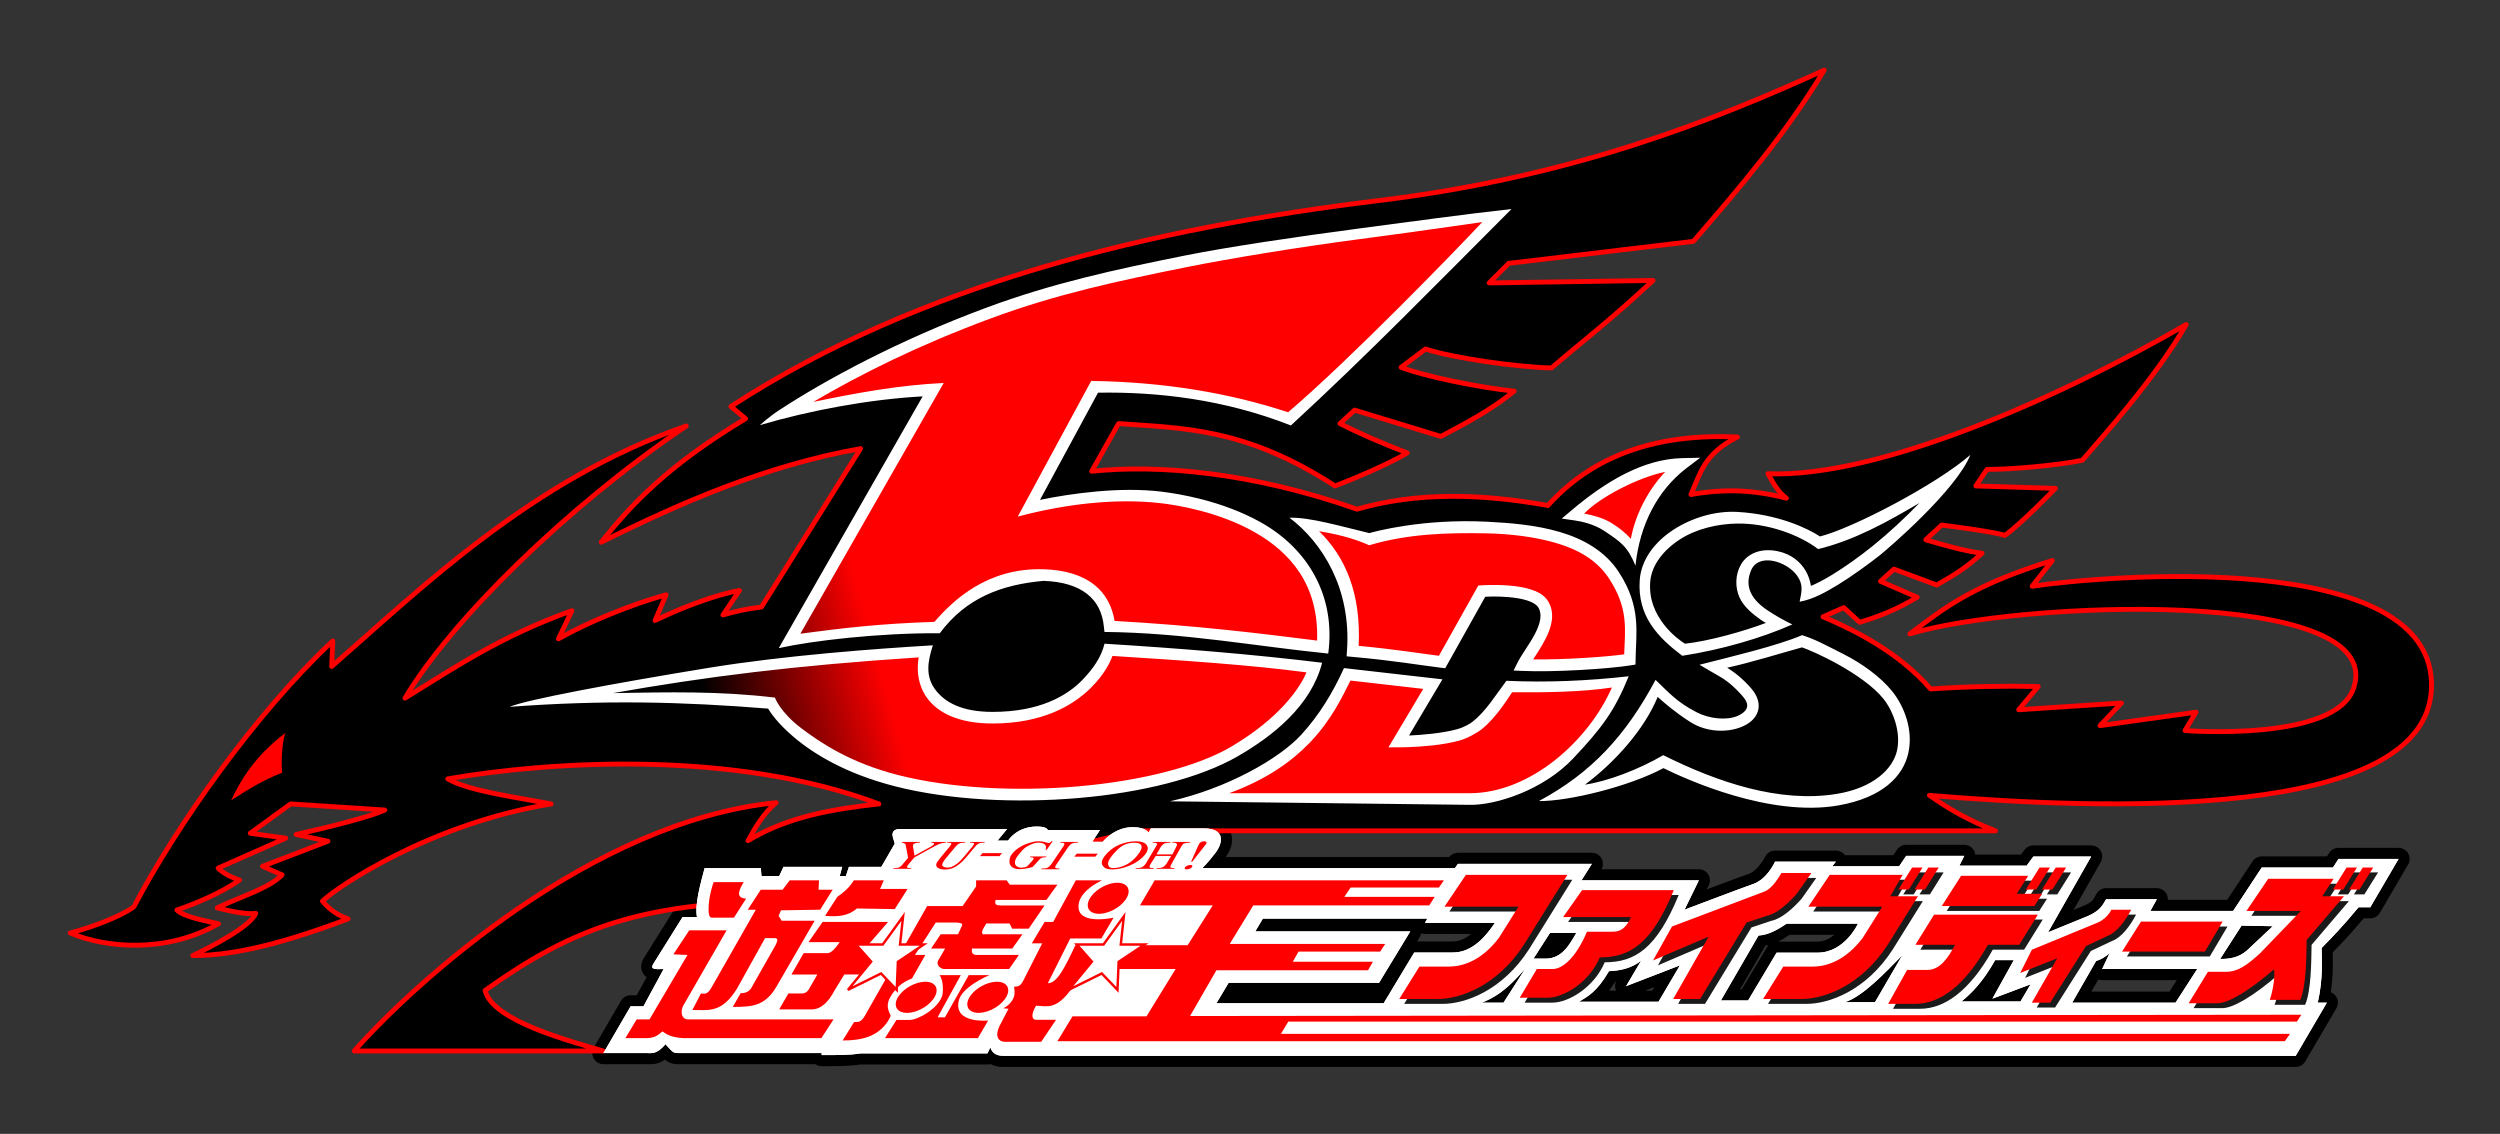 <?xml version="1.0" encoding="utf-8"?>
<!-- Generator: Adobe Illustrator 14.0.0, SVG Export Plug-In . SVG Version: 6.00 Build 43363)  -->
<!DOCTYPE svg PUBLIC "-//W3C//DTD SVG 1.1//EN" "http://www.w3.org/Graphics/SVG/1.1/DTD/svg11.dtd">
<svg version="1.1" id="svg2" xmlns:svg="http://www.w3.org/2000/svg"
	 xmlns="http://www.w3.org/2000/svg" xmlns:xlink="http://www.w3.org/1999/xlink" x="0px" y="0px" width="370px" height="167.811px"
	 viewBox="0 0 370 167.811" enable-background="new 0 0 370 167.811" xml:space="preserve">
<rect x="0" y="0" width="370" height="167.811" fill="#333333" stroke="none"/>
<g id="layer1">
	<g id="g4188" transform="matrix(0.362, 0, 0, 0.362, -46.944, -17.675)">
		<path id="path4173" fill="#FFFFFF" d="M553.5,386.75c-8.127,0-11.688,5.749-11.688,5.749h-4.313l3.938-4.751h-44.313
			c-4.24,0.548-2,4.124-1.625,6l-5.498,9.501h-13.25l-1.25,3.749h-2.502l1.001-3.749h-24.001L448.25,407H441l-0.251-3.25h-23
			c-1.533,5.817-4.138,14.875-3.123,20.001h-5.876l-12.03,19.248c-1.49,2.535,1.795,2.011,4.281,2l-8.251,15.251h-5.25
			l-11.123,19.124h17.998c1.9,0,3.879,0.472,7.377-3.625c3.504,3.657,2.697,3.647,6.624,3.625h57.25l-0.062,0.812
			c5.485,0,11.334,0.089,15.936-0.686h51.876l1.188-2.437c0.974,2.969,3.269,3.436,5.687,3.436H560h0.499h507.751l12.748-21.75
			h-3.717c2.135-9.679,1.687-16.784,1.563-22.344c4.141-4.2,8.373-8.538,15.124-16.654h4.78l11.563-19.75h-24.563l-2.248,3.498
			h-29.127l-11.688,17.75h-33.843l2.656-4.78H990.75c-1.649,2.921-2.864,4.772-7.25,6.78L967,430l17.626-31h-23.626l-2.75,3.749
			h-27.5l2-3.998h-23.75L906.125,403h-27.375l1.501-1.876h-24.876c0,0-3.123,7.25-9.25,9.25
			c-3.309,1.082-27.748,10.376-27.748,10.376l5.873-12.001h-48l4.251-6.748H725.75l-1.25,1.749H621.25c0,0,2.451-2.386,5.469-6.405
			c2.902-3.868,4.1-9.844-4.937-9.844H600.25l-1.001,1.749c0,0-0.996-2.251-6.5-2.251c-7.531,0-12.249,6-12.249,6h-4.251
			l3.126-4.813h-21.251C557.8,387.687,557.241,386.75,553.5,386.75z M645.999,424.375h67.251l-0.999,1.749h28.622
			c-3.579,5.253-9.131,12.233-17.375,12.125h-15.623L695.376,459h-68.376l5.002-8.376H693.5l12.751-21h-63.375L645.999,424.375z
			 M860.095,426.469h29.187c0,0-5.393,11.844-16.533,11.844c-2.915,0-16.719,0-16.719,0l-11.655,19.531h-11.126l15.377-26.533
			C852.804,431.085,856.797,428.715,860.095,426.469z M1046.124,427.249l12.751,0.251l-10.5,9.874
			c-3.393,3.064-7.652,3.603-11.002,3.501L1046.124,427.249z M763.374,430.251h10.751c-2.694,4.699-5.817,10.5-12.5,10.5h-4.999
			L763.374,430.251z M992.248,438.375l-3.123,6.624h38.874l-8.875,13.75h-42.248l9.75-17
			C988.494,441.153,990.728,439.944,992.248,438.375z M907.407,439.374l-11.156,19.189h-12.281
			C891.363,456.155,900.44,446.462,907.407,439.374z M945.374,441.374h7.625l-8.748,15.75l15.623-5.873l-4.124,6.999h-24.126
			C935.948,454.711,940.391,450.198,945.374,441.374z M800.626,441.625l-6.127,10.376l22.001-8.5l-8.751,14.873h-32.498
			c3.477-2.157,7.223-3.892,12.249-12.5C792.01,445.663,796.448,444.813,800.626,441.625z M753.25,444.875l-8.875,13.874H735.5
			C743.592,455.648,748.41,450.252,753.25,444.875z"/>
		<path id="path4186" d="M553.5,382.218c-3.652,0-6.435,1.088-8.813,2.375c-0.853-0.877-2.024-1.374-3.25-1.374h-44.313
			c-0.197-0.003-0.397,0.005-0.594,0.03c-1.73,0.224-3.598,0.883-4.937,2.437s-1.614,3.536-1.53,4.845
			c0.07,1.126,0.294,1.981,0.499,2.686l-3.188,5.501h-10.624c-0.478-0.003-0.953,0.073-1.406,0.219
			c-0.435-0.14-0.888-0.213-1.344-0.219h-24.001c-1.757,0.008-3.352,1.031-4.092,2.626l-0.532,1.123h-0.251
			c-0.57-1.935-2.354-3.261-4.375-3.25h-23c-2.054,0.005-3.849,1.39-4.373,3.377c-0.753,2.856-1.833,6.662-2.594,10.53
			c-0.402,2.041-0.74,4.073-0.877,6.095h-1.155c-1.56-0.003-3.015,0.802-3.844,2.124l-12.03,19.251
			c-0.022,0.04-0.043,0.084-0.062,0.124c-0.707,1.201-1.579,3.158-0.532,5.501c0.445,0.996,1.085,1.652,1.749,2.124l-4,7.374h-2.532
			c-1.609,0.005-3.093,0.861-3.906,2.251l-11.123,19.124c-0.815,1.401-0.821,3.128-0.016,4.535c0.807,1.406,2.302,2.275,3.922,2.278
			h17.998c0.575,0,2.386,0.224,4.532-0.499c0.883-0.297,1.765-0.826,2.626-1.406c0.319,0.262,0.521,0.502,0.969,0.78
			c0.991,0.615,2.275,0.969,3.217,1.063c0.942,0.094,1.709,0.067,2.688,0.062h54.594c0.75,0.524,1.644,0.807,2.562,0.812
			c5.188,0,10.84,0.076,15.936-0.688c0.011,0,0.022,0.003,0.032,0h51.844c0.456,0.005,0.907-0.057,1.344-0.186
			c0.057,0.03,0.1,0.097,0.157,0.124c2.006,0.983,3.873,1.063,5.374,1.063H560h0.499h507.751c1.609-0.003,3.096-0.861,3.906-2.251
			l12.751-21.75c0.675-1.153,0.807-2.543,0.359-3.8c-0.445-1.261-1.422-2.259-2.672-2.729c0.993-6.77,0.896-12.049,0.78-16.282
			c3.463-3.531,7.39-7.668,12.689-13.939h2.686c1.611-0.003,3.096-0.858,3.908-2.248l11.561-19.75
			c0.815-1.401,0.821-3.128,0.016-4.535c-0.807-1.406-2.302-2.273-3.922-2.278h-24.563c-1.544,0.003-2.98,0.791-3.811,2.095
			l-0.907,1.406h-26.657c-1.52-0.003-2.939,0.761-3.779,2.03l-10.346,15.72h-24.25c0.07-1.239-0.375-2.454-1.225-3.355
			c-0.85-0.904-2.033-1.42-3.274-1.428H990.75c-1.633,0.005-3.139,0.888-3.938,2.313c-1.584,2.804-1.471,3.172-5.188,4.875
			l-4.186,1.719l11.123-19.594c0.802-1.404,0.796-3.128-0.016-4.524c-0.81-1.398-2.305-2.259-3.919-2.259h-23.626
			c-1.441,0-2.799,0.683-3.655,1.846l-1.406,1.906h-18.689c-0.27-2.281-2.203-4-4.5-4h-23.75c-1.503,0.003-2.91,0.753-3.749,2
			l-1.53,2.248h-19.782c-0.856-1.182-2.227-1.879-3.687-1.873h-24.876c-1.808,0.003-3.444,1.085-4.154,2.75
			c0,0-3.015,5.579-6.502,6.718c-2.17,0.707-8.781,3.193-15.313,5.655c-0.996,0.378-0.977,0.356-1.935,0.721l0.842-1.69
			c0.691-1.404,0.607-3.064-0.219-4.392c-0.826-1.328-2.278-2.138-3.844-2.138h-39.813c0.788-1.401,0.772-3.115-0.038-4.502
			c-0.81-1.387-2.292-2.243-3.898-2.248H725.75c-1.404-0.005-2.732,0.642-3.593,1.749h-91.344c1.722-2.47,3.22-5.442,2.311-9.28
			c-0.499-2.122-2.084-4.251-4.154-5.406c-2.073-1.155-4.429-1.563-7.188-1.563H600.25c-0.68-0.003-1.355,0.146-1.97,0.437
			c-1.522-0.534-3.263-0.937-5.531-0.937c-4.062,0-7.231,1.377-9.812,2.904c-0.861-1.088-2.176-1.719-3.563-1.717h-19.718
			c-0.243-0.165-0.426-0.381-0.688-0.502C557.417,382.445,555.748,382.218,553.5,382.218z M710.718,430.375
			c0.491,0.181,1.01,0.275,1.533,0.281h18.843c-0.022,0.019-0.041,0.046-0.062,0.062c-2.316,1.927-4.64,3.037-7.469,3.002
			c-0.022,0-0.043,0-0.065,0h-14.435l1.061-1.752C710.421,431.479,710.624,430.939,710.718,430.375L710.718,430.375z
			 M861.345,431.001h18.344c-1.903,1.501-4.116,2.78-6.94,2.78c-2.807,0-15.132,0-16.093,0
			C858.424,432.95,859.906,431.949,861.345,431.001z M852.75,435.188c-0.238,0.246-0.448,0.518-0.626,0.812l-10.343,17.313h-0.688
			l10.376-17.907C851.892,435.323,852.343,435.296,852.75,435.188z M987.562,449.251c0.499,0.184,1.028,0.281,1.563,0.281h30.531
			l-3.002,4.689h-31.967L987.562,449.251z M790.345,450.158c-0.513,1.177-0.502,2.516,0.03,3.687h-2.842
			c0.815-1.015,1.657-2.373,2.5-3.657C790.137,450.176,790.239,450.168,790.345,450.158z M806,452.406l-0.845,1.439h-2.875
			L806,452.406z"/>
		<g id="g4203">
			<path id="path4201" stroke="#FE0000" stroke-width="2.001" stroke-linecap="round" stroke-linejoin="round" d="M158.393,430.262
				c7.938-2.105,19.451-6.103,25.985-10.648c17.288-32.995,49.933-79.473,81.36-108.74l-0.459,10.435
				c35.268-30.752,81.729-76.547,144.972-98.308c-49.107,33.144-96.248,79.753-115,111.251
				c20.719-12.813,39.519-25.464,68.249-35.751l-5.501,11.501c12.311-6.942,29.775-14.076,44-18.001l-4.5,10.5
				c10.082-4.872,24.101-10.4,34.501-12.249l-6.751,9.998c4.678-1.368,9.744-2.543,15.75-3.25l40.499-64.749
				c-37.87,6.683-72.736,21.696-105.998,38.25c12.311-15.566,27.575-31.64,58.999-50.502l-6-4.999
				c78.05-50.667,173.073-72.978,264.96-84.186c79.529-9.704,137.241-32.949,182.04-53.315
				c-15.296,25.445-34.275,47.827-53.498,70.001l-75.502,8.999l-7.998,8l67-1.001c-18.368,17.062-27.923,24.08-41.5,35.751
				c-13.823-0.286-40.413-4.014-51.501-7.749l-10.001,7.498c9.323,3.641,32.571,8.397,46.251,9.752
				c-10.376,8.335-20.198,13.31-29.999,18.498l-35.252-10.748l-6,5.498c7.331,3.695,16.176,7.641,27.502,12.001
				c-7.291,4.47-22.547,10.878-29.502,13.501c-36.728-23.831-62.063-23.556-88.499-25.502l-10.999,19.502
				c27.605-2.885,65.572,0.453,108.5,15.499c24.19-7.007,50.478-6.473,77.999-1.501c17.726-19.712,43.112-29.616,77.5-27.999
				c-13.844,6.894-15.302,15.337-19,23.499c11.337-1.995,23.686-2.47,39.001,1.501c-3.404-2.429-5.385-6.284-7.501-10.001
				c44.367,1.865,117.953-30.339,171-60.999c-12.87,22.387-34.831,46.51-42.499,55.501c-10.311,2.124-28.944,3.741-39.001,3.749
				l-4.5,6.751l32.501,0.999c0,0-14.5,15-20.751,19.251c-3.501-1.501-25.75-4.251-25.75-4.251l-6.5,6
				c7.072,2.07,15.847,4.662,23,5.501c-7.075,6.605-12.708,9.606-18.5,12.999L904,281.5l-5.501,4.999l14.999,6.5
				c-9.391,5.69-17.267,8.359-23.499,10.252l-6.5-6l-8.5,3.749c13.167,5.523,31.152,14.667,44,29.5
				c15.013-1.026,29.654-1.306,44-0.999l-8,9.499l42-2.748l-8.748,9.25L1027.5,340l-4.5,7.501c0,0,61.758,4.861,69-17.502
				c13.512-41.73-138.361-35.289-181.5-21.999c14.147-10.751,25.856-20.001,58.249-30.002l-8.249,10.5
				c28.736-4.276,165.872-16.228,163.248,42c-2.459,54.119-134,49.493-205.248,43.5c8.807,6.103,16.049,10.225,27,14.5h-351
				L470.499,418.25c-75.081-4.052-106.934,10.19-142.499,35.5c2.918,12.559,35.578,20.919,48.251,24.749H274.499
				c24.657-27.923,97.269-93.978,172.501-101.498c-4.888,3.954-8.556,10.154-11.501,15.499c16.595-9.963,34.939-12.921,53.501-15
				c-58.5-22.026-133.114-17.707-176.25-10.252c8.349,4.972,28.431,7.604,42.251,10.252c-49.463,8.071-87.516,33.953-93.501,39.749
				c2.831,3.423,6.335,5.83,10.5,7.25c-31.605,11.96-49.79,14.973-63.499,15.002c7.32-3.501,23.429-11.752,25.75-17.251
				c-4.022,0.478-9.755-0.756-15.753-2.251c8.861-4.378,21.208-7.93,26.501-13.499l-8-3.501l26.752-10.249L250.749,390
				c14.263-3.177,30.822-7.442,36.25-10.001L248.5,377.5L232,389.501l14.5,2l-27.626,12.249c1.452,1.73,5.757,4.019,8.751,4.875
				c-7.593,5.347-18.368,9.793-25.624,12.249c2.478,2.648,10.87,4.254,17,5.625C197.688,438.656,172.958,436.473,158.393,430.262z"
				/>
			<g id="g4195">
				
					<linearGradient id="path4193_1_" gradientUnits="userSpaceOnUse" x1="1898.008" y1="-1868.39" x2="2091.685" y2="-1814.65" gradientTransform="matrix(0.362 0 0 -0.362 -268.747 -340.101)">
					<stop  offset="0" style="stop-color:#000000"/>
					<stop  offset="1" style="stop-color:#FF0000"/>
				</linearGradient>
				<path id="path4193" fill="url(#path4193_1_)" d="M741.751,137.595c-15.615,2.408-94.375,11.466-126.906,17.998
					c-29.122,5.849-54.07,11.245-81.076,21.256c-36.007,13.348-63.221,27.778-85.989,42.151c18.522-4.694,43.004-9.66,63.469-10.937
					l-58.748,102.78c20.892-2.764,35.068-4.67,60.281-5.469c7.172-8.386,20.617-22.152,43.563-21.437c16.468,0.513,25.78,8,27.03,21
					c35.551,1.946,61.369,5.191,87.157,8.438c3.749-50.697-52.659-59.509-66.187-61.188c-18.614-2.308-42.221,1.563-53.971,4.313
					l26.844-49.563c25.273,0.086,53.361,3.485,79.689,13.126C685.286,193.833,715.309,168.989,741.751,137.595z M817.499,238.499
					c-15.089,0.343-30.012,9.158-43.749,20.752c6.249,0.915,21.092,7.577,24.25,16.749
					C798.591,260.781,807.571,246.025,817.499,238.499z M660.251,261.75c15.415,10.751,24.39,27.06,22.498,53.25
					c16.994,1.501,28.085,3.501,36.501,4.5l16.249-29c0,0,20.652-1.56,25,5.25c5.075,7.946-5.32,19.143-8.249,25
					c12.484,0.575,34.949-0.837,43.749-2.248c0.113-10.991,2.513-20.727-6.5-34.501c-10.449-15.966-32.749-18.527-52-19.499
					c-27.508-1.374-48,4.751-48,4.751C677.356,265.308,668.791,263.078,660.251,261.75z M583,314.501c0,0-8.238,27.74-47.501,27.751
					c-26.563,0.005-30.709-16.182-27.249-27.251c-65.65,4.17-109.501,9.504-158.751,19.75c33.821-0.696,59.771-2.259,95.501,1.501
					c0,0,11.42,21.559,51.25,31.748c43.001,11.002,108.678,5.574,138.251-11.998c22.26-13.232,31-27.502,32.75-34.25
					C644.245,318.474,613.954,316.452,583,314.501z M680.5,324.499c-7.002,13.334-17.216,40.269-65,51.002h115
					c27.424,0,53.193-24.244,61.998-48.251c-13.42,1.536-31.648,2.027-45.749,2.251c0,0-7.25,9.499-13.25,16.001
					c-6,6.5-31.999,6.5-31.999,6.5l14.001-23.502L680.5,324.499z"/>
				<path id="path3206" d="M928.749,241.25c-14.26,12.519-41.139,26.163-55.25,29.5c-3.817-2.726-16.279-9.234-33.5-10.249
					c-16.749-0.988-36.658,10.656-37.999,25.75c-1.444,16.233,12.5,26.25,16.001,28.25c11.993-1.142,30.741-6.772,38.998-10.5
					c0,0-11.25-5.752-13.998-12.001c-2.848-6.473-0.059-18.233,12.999-15.499c10.1,2.111,12.225,11.32,12.001,15.248
					c4.983-1.266,17.248-8.511,28.755-17.801C910.003,263.256,922.652,249.933,928.749,241.25z M866.5,311
					c-11.715,3.976-26.528,7.903-37.751,10.001c0,0,7.42,1.838,15.251,10.999c9.072,10.613-10.249,17.499-21.999,10.001
					c-8.314-5.307-15.502-12.249-15.502-12.249c-5.504,16.992-25.151,36.769-41.249,44.998c14.792-2.705,30.795-6.894,44.499-14.5
					c7.887,3.911,43.608,20.401,71.251,15.502c34.642-6.141,29.34-31.702,20.5-42.75C892.699,321.999,870.743,312.25,866.5,311z"/>
			</g>
			<path id="path2214" fill="#FFFFFF" d="M747.657,134.28c-20.8,2.316-40.831,5.145-61.939,7.909
				c-25.723,3.366-54.923,7.763-71.343,11.061c-29.141,5.852-54.246,11.293-81.438,21.375
				c-36.164,13.407-65.772,29.521-84.688,41.876c-4.173,2.723-7.892,6.133-7.892,6.133c20.309-5.987,44.548-10.549,66.549-11.758
				l-58.843,102.937c13.547-3.026,40.874-6.251,65.842-6.095c10.713-14.408,25.095-19.853,42.375-21.405
				c7.89,0.246,13.79,2.157,17.815,5.312c4.022,3.155,6.33,7.547,6.905,13.531l0.219,2.033c32.839,0.34,61.24,5.79,91.5,8.843
				c3.155-23.848-8.581-43.047-27.624-53.687c-15.893-8.88-33.6-11.65-40.469-12.5c-16.967-2.103-36.974,0.723-49.752,3.344
				l23.721-43.814c24.142-0.413,51.625,2.672,78.844,13.407C688.477,194.246,717.871,164.068,747.657,134.28z M735.688,139.624
				c-10.945,11.742-54.327,56.408-79.376,77.751c-23.65-7.774-50.186-12.37-80.501-12.813l-30.031,55.469
				c19.056-5.066,39.678-7.609,58.281-5.498c6.667,0.75,23.861,3.471,38.688,11.936c14.3,8.165,26.193,21.378,25.408,44.251
				c-24.468-3.08-49.342-6.138-82.782-8.033c-1.02-6.087-3.792-11.245-8.343-14.811c-5.061-3.968-12.044-6.046-20.625-6.313
				c-23.27-0.723-37.227,12.908-44.688,21.499c-22.563,0.756-36.823,2.478-54.813,4.845l58.594-102.5
				c-18.001,0.821-35.743,4.078-53.344,7.749c19.939-11.666,43.15-23.237,72.439-34.094c26.819-9.944,51.617-15.28,80.717-21.124
				c16.112-3.236,44.056-7.903,69.75-11.283C707.922,143.649,725.699,141.025,735.688,139.624z M824.781,235.97l-7.345,0.154
				c-15.979,0.364-31.286,9.558-45.217,21.313l-4.033,3.406l5.22,0.75c2.575,0.378,7.874,1.39,12.341,4.405
				c6.481,4.378,9.221,6.03,12.581,14.082c1.754-16.873,9.099-30.752,20.608-39.673L824.781,235.97z M935.249,234.782
				c-13.561,11.904-47.892,29.923-61.469,33.373c-4.991-3.271-16.929-9.045-33.654-10.03c-8.98-0.529-18.527,2.273-26.188,7.218
				c-7.66,4.948-13.28,12.233-13.871,20.6c-1.05,14.862,7.528,23.548,17.402,30.995c15.971-2.467,32.345-7.215,44.998-12.813
				c-3.487-1.682-6.837-3.576-10.063-5.72c-6.108-4.06-9.82-9.326-6.81-16.406c3.101-7.301,14.573-3.676,18.749,2.095
				c2.756,3.811,1.911,6.583,1.093,10.748c5.739-1.058,10.629-3.9,15.72-6.967c5.088-3.069,12.894-8.716,17.094-12.063
				C901.582,273.157,929.427,249.312,935.249,234.782z M810.47,241.749c-6.643,7.037-12.055,16.776-14.033,27.375
				c-2.308-2.602-5.169-4.815-8.187-6.624c-3.247-1.946-7.822-3.196-10.891-3.69C783.556,252.227,799.387,243.979,810.47,241.749z
				 M914.406,254.468c-5.671,5.909-12.341,12.125-19.156,17.626c-5.668,4.575-11.531,8.678-16.562,11.75
				c-3.539,2.162-6.376,3.568-8.624,4.532c-0.321-1.922-0.893-3.992-2.127-6.125c-2.041-3.536-5.741-6.872-11.437-8.063
				c-7.231-1.514-12.594,1.198-15.032,5.407c-2.435,4.205-2.408,9.391-0.656,13.375c1.749,3.971,5.539,6.988,8.845,9.312
				c1.053,0.742,1.101,0.667,2,1.217c-8.897,3.361-23.224,7.434-33.095,8.503c-1.722-1.069-5.326-3.657-8.532-7.752
				c-3.487-4.456-6.313-10.378-5.655-17.78c0.583-6.57,5.309-12.724,12.125-17.126c6.815-4.4,15.591-6.346,23.375-6.467
				c12.64-0.2,25.572,4.68,33.125,10.438C887.862,269.713,901.347,262.171,914.406,254.468z M656.874,260.506
				c13.167,9.911,25.348,28.757,23.502,54.338l-0.157,2.313l2.311,0.219c16.9,1.49,27.896,3.452,36.439,4.467l1.563,0.189
				l0.78-1.377l15.593-27.842c1.417-0.081,4.845-0.235,9.283,0.124c2.742,0.221,5.568,0.65,7.844,1.377
				c2.273,0.723,3.863,1.768,4.467,2.718c0.934,1.463,1.158,2.993,0.907,4.842c-0.251,1.852-1.063,3.941-2.157,6.062
				c-2.186,4.246-5.428,8.359-7.126,11.752l-1.625,3.28l3.657,0.157c12.794,0.588,35.038-0.807,44.218-2.281l1.968-0.313l0.032-2
				c0.111-10.659,2.526-21.48-6.875-35.843c-5.617-8.583-14.414-13.488-24.031-16.344c-9.617-2.856-20.16-3.733-29.845-4.219
				c-26.563-1.331-46.2,4.111-48.092,4.656C677.866,264.007,665.01,260.19,656.874,260.506z M668.969,265.999
				c5.771,0.926,13.626,2.621,20.5,5.752c15.553-4.67,31.826-5.201,47.906-4.875c9.574,0.194,19.793,1.371,28.749,4.03
				c8.956,2.659,16.543,7.023,21.375,14.406c8.06,12.319,6.554,20.749,6.219,31.033c-8.311,1.158-25.254,2.227-37.219,2.062
				c1.549-2.381,3.374-5.126,5.002-8.281c1.236-2.402,2.262-4.958,2.624-7.625c0.362-2.667-0.022-5.523-1.625-8.03
				c-1.568-2.456-4.211-3.79-7.031-4.689c-2.821-0.899-5.941-1.323-8.905-1.563c-5.93-0.478-11.25-0.094-11.25-0.094l-1.25,0.094
				l-0.626,1.126l-15.469,27.594c-7.717-0.977-18.012-2.667-32.812-4.062C686.169,291.795,679.95,276.706,668.969,265.999z
				 M866.438,308.5c-10.111,4.37-29.3,8.864-41.927,12.101c2.667,1.539,5.201,3.115,7.771,4.524
				c2.634,1.444,6.178,4.049,9.906,8.405c1.914,2.24,2.027,3.649,1.625,4.783c-0.405,1.134-1.73,2.391-3.908,3.28
				c-4.354,1.781-11.266,1.18-16.624-1.593c-8.084-4.184-11.177-7.901-16.749-13.218c-12.106,22.719-26.193,38.018-47.719,49.563
				c12.397,0.094,37.133-6.054,50.937-13.469c9.188,4.502,43.487,20.212,71.656,15.218c17.898-3.174,26.355-11.877,28.469-21.375
				c2.116-9.501-1.695-19.145-6.529-25.189c-4.788-5.984-12.5-11.504-19.907-15.248C875.243,312.139,871.855,310.233,866.438,308.5z
				 M581.251,312.001c-1.374,5.741-4.945,10.508-8.937,14.686c-6.405,6.699-17.742,13.183-36.815,13.188
				c-12.797,0.003-19.307-4.025-22.968-8.5c-4.859-5.944-3.466-12.308-1.468-18.719c-23.488,1.398-60.5,4.119-91.611,9.204
				c-39.838,6.51-75.124,13.156-81.422,15.952c38.925-2.891,70.333-2.097,105.687,0.718c0.858,1.431,3.587,5.766,10.438,11.593
				c8.098,6.888,21.248,15.008,41.5,20.187c21.872,5.595,49.25,6.98,74.968,4.78c25.721-2.197,49.622-8.135,65.094-17.062
				c14.489-8.357,30.007-20.708,34.501-38.25C641.308,316.255,611.49,313.864,581.251,312.001z M866.406,313.499
				c1.979,0.659,8.081,3.207,14.719,6.907c6.986,3.895,14.519,9.048,18.533,14.063c4.006,5.007,7.28,13.639,5.593,21.218
				c-1.687,7.577-9.763,15.288-24.657,17.718c-23.513,3.836-48.966-4.875-70.906-15.844c-9.917,5.838-22.981,10.778-32.031,12.063
				c12.446-9.266,24.379-22.762,29.751-35.875c2.559,2.329,7.056,6.259,13.313,10.252c6.651,4.246,15.026,4.44,21,2
				c2.988-1.22,5.528-3.185,6.562-6.095c1.036-2.907,0.154-6.37-2.467-9.436c-3.63-4.246-7.112-6.875-10.001-8.656
				C845.765,319.637,856.977,316.104,866.406,313.499z M584.5,317c29.052,1.835,57.266,3.755,79.311,6.718
				c-2.756,6.624-11.145,18.73-30.531,30.25c-14.214,8.449-37.8,14.217-63.062,16.376c-25.262,2.157-52.249,0.748-73.375-4.656
				c-19.577-5.01-31.726-13.199-39.624-19.189c-8.705-6.602-10.719-12.468-10.719-12.468c-22.733-2.734-43.344-2.213-66.19-1.835
				c37.945-6.686,73.761-11.28,124.971-14.603c-0.937,5.409-0.286,11.455,3.406,16.562c4.456,6.168,13.048,10.473,26.811,10.468
				c20.193-0.003,32.795-7.231,40.156-14.562C581.599,324.145,583.71,319.116,584.5,317z M679.156,321.969
				c-4.545,10.014-10.138,19.259-17.564,27.343c-8.845,9.633-30.11,21.845-53.622,27.124l122.531,1.439
				c10.495,0.248,30.129-5.936,42.429-19.048c11.634-12.4,16.805-19.202,22.633-33.513c-16.992,1.908-33.675,2.599-50,1.844
				c-4.354,5.776-8.376,12.446-13.812,16.719c-1.066,0.837-3.32,2.232-6.408,3.093c-3.085,0.858-6.797,1.447-10.343,1.844
				c-3.487,0.391-6.778,0.615-9.25,0.718l13.658-22.968L679.156,321.969z M681.812,327.063l29.751,3.406l-12.095,20.312
				l-2.157,3.595h4.189c0,0,6.594,0.016,14.001-0.812c3.701-0.416,7.617-1.064,11.094-2.033c3.477-0.969,7.701-3.652,8.656-4.405
				c6.521-5.147,11.62-13.933,12.654-15.283c13.034,0.138,28.687-0.086,40.782-1.938c-9.609,21.915-33.473,43.22-58.187,43.22
				h-98.313c15.105-5.506,25.467-12.889,32.812-20.5C674.13,343.164,678.471,333.606,681.812,327.063z"/>
			<path id="path4199" fill="#FF0000" d="M246.355,348.47c-1.474,3.949-1.763,13.094-1.325,16.268
				c-8.772,3.482-14.727,7.404-20.884,11.323C227.911,368.056,233.69,358.085,246.355,348.47z"/>
		</g>
		<path id="path3177" fill="#FFFFFF" d="M553.5,386.75c-8.127,0-11.688,5.749-11.688,5.749h-4.313l3.938-4.751h-44.313
			c-4.24,0.548-2,4.124-1.625,6l-5.498,9.501h-13.25l-1.25,3.749h-2.502l1.001-3.749h-24.001L448.25,407H441l-0.251-3.25h-23
			c-1.533,5.817-4.138,14.875-3.123,20.001h-5.876l-12.03,19.248c-1.49,2.535,1.795,2.011,4.281,2l-8.251,15.251h-5.25
			l-11.123,19.124h17.998c1.9,0,3.879,0.472,7.377-3.625c3.504,3.657,2.697,3.647,6.624,3.625h57.25l-0.062,0.812
			c5.485,0,11.334,0.089,15.936-0.686h51.876l1.188-2.437c0.974,2.969,3.269,3.436,5.687,3.436H560h0.499h507.751l12.748-21.75
			h-3.717c2.135-9.679,1.687-16.784,1.563-22.344c4.141-4.2,8.373-8.538,15.124-16.654h4.78l11.563-19.75h-24.563l-2.248,3.498
			h-29.127l-11.688,17.75h-33.843l2.656-4.78H990.75c-1.649,2.921-2.858,4.786-7.245,6.797L967,430l17.626-31h-23.626l-2.75,3.749
			h-27.5l2-3.998h-23.75L906.125,403h-27.375l1.501-1.876h-24.876c0,0-3.123,7.25-9.25,9.25
			c-3.309,1.082-27.748,10.376-27.748,10.376l5.873-12.001h-48l4.251-6.748H725.75l-1.25,1.749H621.25c0,0,2.451-2.386,5.469-6.405
			c2.902-3.868,4.1-9.844-4.937-9.844H600.25l-1.001,1.749c0,0-0.996-2.251-6.5-2.251c-7.531,0-12.249,6-12.249,6h-4.251
			l3.126-4.813h-21.251C557.8,387.687,557.241,386.75,553.5,386.75z M645.999,424.375h67.251l-0.999,1.749h28.622
			c-3.579,5.253-9.131,12.233-17.375,12.125h-15.623L695.376,459h-68.376l5.002-8.376H693.5l12.751-21h-63.375L645.999,424.375z
			 M860.095,426.469h29.187c0,0-5.393,11.844-16.533,11.844c-2.915,0-16.719,0-16.719,0l-11.655,19.531h-11.126l15.377-26.533
			C852.804,431.085,856.797,428.715,860.095,426.469z M1046.124,427.249l12.751,0.251l-10.5,9.874
			c-3.393,3.064-7.652,3.603-11.002,3.501L1046.124,427.249z M763.374,430.251h10.751c-2.694,4.699-5.817,10.5-12.5,10.5h-4.999
			L763.374,430.251z M992.248,438.375l-3.123,6.624h38.874l-8.875,13.75h-42.248l9.75-17
			C988.494,441.153,990.728,439.944,992.248,438.375z M907.407,439.374l-11.156,19.189h-12.281
			C891.363,456.155,900.44,446.462,907.407,439.374z M952.999,441.374l-8.748,15.75l15.623-5.873l-4.124,6.999h-24.126
			c4.324-3.539,8.767-8.052,13.75-16.875H952.999z M800.626,441.625l-6.127,10.376l22.001-8.5l-8.751,14.873h-32.498
			c3.477-2.157,7.223-3.892,12.249-12.5C792.01,445.663,796.448,444.813,800.626,441.625z M753.25,444.875l-8.875,13.874H735.5
			C743.592,455.648,748.41,450.252,753.25,444.875z"/>
		<path id="path4184" fill="#FFFFFF" d="M553.5,386.75c-8.127,0-11.688,5.749-11.688,5.749h-4.313l3.938-4.751h-44.313
			c-4.24,0.548-2,4.124-1.625,6l-5.498,9.501h-13.25l-1.25,3.749h-2.502l1.001-3.749h-24.001L448.25,407H441l-0.251-3.25h-23
			c-1.533,5.817-4.138,14.875-3.123,20.001h-5.876l-12.03,19.248c-1.49,2.535,1.795,2.011,4.281,2l-8.251,15.251h-5.25
			l-11.123,19.124h17.998c1.9,0,3.879,0.472,7.377-3.625c3.504,3.657,2.697,3.647,6.624,3.625h57.25l-0.062,0.812
			c5.485,0,11.334,0.089,15.936-0.686h51.876l1.188-2.437c0.974,2.969,3.269,3.436,5.687,3.436H560h0.499h507.751l12.748-21.75
			h-3.717c2.135-9.679,1.687-16.784,1.563-22.344c4.141-4.2,8.373-8.538,15.124-16.654h4.78l11.563-19.75h-24.563l-2.248,3.498
			h-29.127l-11.688,17.75h-33.843l2.656-4.78H990.75c-1.649,2.921-2.864,4.772-7.25,6.78L967,430l17.626-31h-23.626l-2.75,3.749
			h-27.5l2-3.998h-23.75L906.125,403h-27.375l1.501-1.876h-24.876c0,0-3.123,7.25-9.25,9.25
			c-3.309,1.082-27.748,10.376-27.748,10.376l5.873-12.001h-48l4.251-6.748H725.75l-1.25,1.749H621.25c0,0,2.451-2.386,5.469-6.405
			c2.902-3.868,4.1-9.844-4.937-9.844H600.25l-1.001,1.749c0,0-0.996-2.251-6.5-2.251c-7.531,0-12.249,6-12.249,6h-4.251
			l3.126-4.813h-21.251C557.8,387.687,557.241,386.75,553.5,386.75z M645.999,424.375h67.251l-0.999,1.749h28.622
			c-3.579,5.253-9.131,12.233-17.375,12.125h-15.623L695.376,459h-68.376l5.002-8.376H693.5l12.751-21h-63.375L645.999,424.375z
			 M860.095,426.469h29.187c0,0-5.393,11.844-16.533,11.844c-2.915,0-16.719,0-16.719,0l-11.655,19.531h-11.126l15.377-26.533
			C852.804,431.085,856.797,428.715,860.095,426.469z M1046.124,427.249l12.751,0.251l-10.5,9.874
			c-3.393,3.064-7.652,3.603-11.002,3.501L1046.124,427.249z M763.374,430.251h10.751c-2.694,4.699-5.817,10.5-12.5,10.5h-4.999
			L763.374,430.251z M992.248,438.375l-3.123,6.624h38.874l-8.875,13.75h-42.248l9.75-17
			C988.494,441.153,990.728,439.944,992.248,438.375z M907.407,439.374l-11.156,19.189h-12.281
			C891.363,456.155,900.44,446.462,907.407,439.374z M945.374,441.374h7.625l-8.748,15.75l15.623-5.873l-4.124,6.999h-24.126
			C935.948,454.711,940.391,450.198,945.374,441.374z M800.626,441.625l-6.127,10.376l22.001-8.5l-8.751,14.873h-32.498
			c3.477-2.157,7.223-3.892,12.249-12.5C792.01,445.663,796.448,444.813,800.626,441.625z M753.25,444.875l-8.875,13.874H735.5
			C743.592,455.648,748.41,450.252,753.25,444.875z"/>
		<path id="path4211" fill="#FF0000" d="M452.531,408.749l-2.907,3.844h-8.905l-5.344,8.157h3.312l-17.936,31.5
			c-2.03,3.63-3.037,2.75-4.5,2.75l-3.501,6.751c6.78,0,11.96,1.339,18.249-8.751l11.469-20.625h3.752
			c1.277,0,1.784,0.329,0.529,2.875l-9.998,17.655c-1.258,1.655-2.586,1.97-4.251,1.97l-3.25,5.625c8.181,0,13.342-0.435,18.001-8.5
			l15.499-26.752h-13.499l-1.252-2l1.001-2.248l16.001-0.251l5.093-8.157h-5.752l0.189-3.844H452.531z M478.751,408.749
			c-1.879,3.08-4.208,5.002-6.751,6.751l-4.999,7.749c4.861,0.459,9.458,0.178,12.999-2.999l15.499,0.248l5.25-8.249h-11.25
			l1.501-3.501H478.751z M528.751,408.749v2.502l-5.501,7.998h-14.5l-25.559,45.001c-1.652,2.651-2.664,2.429-4.316,2.405
			l-4.689,7.563c8.195,0,14.465-1.722,18.595-8l1.063-2.062c-0.545-1.59-2.359-3.833-0.189-7.655
			c2.173-3.827,5.037-6.222,8.875-7.625l5.469-9.625h-4.249l8.5-13.25h8.5c0.956,0.108,2.71,0.078,2.248,1.25l-1.625,3.531h-7.094
			l-3.938,5.844h5.752l-2.845,4.877c-1.026,1.93,1.104,3.498,2.47,3.498h26.531l4-5.749h-17.499
			c-1.582-0.17-1.962-1.042-1.657-2.626h16.438l4.186-5.844h-15.342c-1.549,0.402-1.244-1.142-0.845-2.03l1.374-2.375h9.534
			l1.061,2.124h6.751l6.5-9.499h-18.001c-1.655,0-2.607-0.351-2-2.251H557.5l4.5-6.249h-19.499l-1.25-1.752H528.751z
			 M569.501,408.749l-9.25,17.002h-3.485l-5.25,8.748h4.265l-7.852,15.439c-1.215,2.337-2.432,2.23-3.649,2.284
			c0,0,0.459,2.524-0.03,4.027c-1.117,3.444-4.427,4.797-4.427,4.797l2.176,0.205l-3.234,6.192
			c-3.112,5.733-0.167,7.307,1.633,7.307h14.967l6.076-8.999h-8.192c-1.528,0-2.362-1.765,0-5.752
			c4.321,0.089,8.184,2.1,14.751-7.25l6.249-7.749h36.064l-11.906,19.345h-30.25L562,474.499h501.812l2.124-2.999h-412.56
			l2.999-4.999h412.374l1.814-2.813l-454.344,0.529l10.781-18.719H689l1.984-3.485h-32.75l2.338-4.146h33.397l2.03-3.118h-63.561
			l9.625-15.75H714l2.248-3.501h-36.952l2.572-3.809h36.102l2.03-2.942h-118.25l-6,10.252h29.748L615.25,435.25l-45.938,0.062
			c-4.402,9.339-7.49,15.502-11.25,15.502l9.188-18.314h12.719l5.002-8.5c0,0-13.334,3.004-14.292-3.66
			c-1.012-7.034,9.571-11.59,9.571-11.59H569.501z M421.53,409.47c-0.165-0.167-1.86,5.048-2.124,9.687
			c-0.135,2.356,0,4.842,1.188,4.842h9.156l4.969-7.782c-4.759-0.24-2.578-4.065-0.969-6.748H421.53z M586.687,409.718
			c-3.738-0.084-8.459,2.302-10.875,5.563c-2.575,3.479-1.552,6.648,2.281,7.094s9.018-2.022,11.596-5.498
			c2.575-3.479,1.552-6.648-2.281-7.096C587.167,409.753,586.938,409.723,586.687,409.718z M466,425.751L460.251,434h12.748
			c-1.736,2.575-3.344,4.257-4.748,4.5H458.25l-5.002,8.751h10.594l-3.593,6.249c-0.856,1.263-2.159,1.649-3.72,1.501h-4.532
			l-3.749,6.5h13.25c4.043,0,7.075-3.334,9.374-7.749l4-6.532h7.658l6.718-9.469l-4.5-2.75l7.998-9.247H466z M411.468,429.187
			L405,438.999l5.749,0.251l-15.531,26.344h-5.25l-4.594,7.655h8.627c3.39,0.003,4.95-1.368,6.5-2.75
			c1.738,1.231,3.533,2.443,8.5,2.75h56.5l4.969-7.655h-59.002c-3.139,0.294-3.79-3.012-2.467-5.595l17.75-30.811H411.468z
			 M513.814,447.499c1.849,2.605,1.414,7.447,1.031,8.565c-1.757,5.107-9.706,9.75-13.312,9.75h-5.344l-4.689,7.436h37.999
			l4.157-7.188c0,0-14.336,1.428-11.968-8.249c1.315-5.377,11.296-9.855,12.562-10.314h-8.5L516,464.749h-2.999l9.499-17.251
			H513.814z M507.438,450.22c-3.598,0.219-7.871,2.486-10.125,5.531c-2.578,3.479-1.552,6.678,2.281,7.126
			c3.833,0.445,9.018-2.022,11.593-5.501c2.575-3.479,1.552-6.681-2.281-7.126C508.426,450.195,507.951,450.187,507.438,450.22z
			 M536.687,450.22c-3.598,0.219-7.871,2.486-10.125,5.531c-2.575,3.479-1.552,6.678,2.281,7.126
			c3.833,0.445,9.05-2.022,11.625-5.501s1.552-6.681-2.281-7.126C537.71,450.195,537.202,450.187,536.687,450.22z"/>
		<g id="g4250">
			<path id="path4237" fill="#FFFFFF" stroke="#FF0000" d="M589.151,423.5l-8.308,11.469h-10.961l6.211,7.004l-9.512,11.558
				l13.545-6.71l6.419,6.71l0.486-11.469l10.594-7.094h-9.725L589.151,423.5z"/>
			<path id="path4248" fill="#FFFFFF" stroke="#FF0000" d="M498.9,423.5l-8.305,11.469h-10.964l6.214,7.004l-9.512,11.558
				l13.542-6.71l6.421,6.71l0.486-11.469l10.594-7.094h-9.725L498.9,423.5z"/>
		</g>
		<path id="path3170" fill="#1A1A1A" d="M913.437,405.499l-5.625,9.002h4.251l5.625-9.002H913.437z M920.063,405.499l-5.625,9.002
			h4.249l5.625-9.002H920.063z M965.531,405.499l-5.625,9.002h4.251l5.622-9.002H965.531z M972.155,405.499l-5.625,9.002h4.251
			l5.625-9.002H972.155z M1091.061,405.499l-5.625,9.002h4.251l5.625-9.002H1091.061z M1097.687,405.499l-5.625,9.002h4.249
			l5.625-9.002H1097.687z M860,407.75c-2.251,3.844-4.5,6.516-6.751,7.498l-37.999,14.376l-7.749,13.877l22.749-9.752l-14.5,25.502
			h10.999l19-31.251l8.251-2.75c4.084-0.775,9.042-5.317,12.249-8.999l6-8.5H860z M731,408.501l-8.751,12.999h30.25l-8,12.751
			c-7.058,9.28-14.646,11.75-20.498,11.75H712l-8.251,13.25h15.75c9.277,0,24.455-5.474,35.252-22.252l17.75-28.498H731z
			 M879.751,408.501L871,421.5h30.25l-8,12.751c-7.058,9.28-14.649,11.75-20.5,11.75h-11.998l-8.252,13.25h15.75
			c9.277,0,24.455-5.474,35.252-22.252l12.311-19.75H904.5l5.064-8.748H879.751z M933.467,408.876l-7.906,12.373h37.846l3.188-4.999
			h-10.408l4.718-7.374H933.467z M1059,410.126l-8.875,13.124h22.25L1055.75,440.5c-5.215,4.805-9.185,7.668-13.877,7.625h-7.498
			L1026.498,461h11.625c4.451,0.054,12.678-4.81,23.124-13.75c0.92,1.317-0.448,9.547-1.625,12.373h12.5
			c2.5-5.855,2.502-17.731,2.626-24.498l15.25-17.877h-8.875l4.624-7.123H1059z M778.501,414.749l-7.749,11.002h27.748
			c-2.332,5.269-4.902,5.998-7.749,5.998h-10.249c-4.659,10.991-10.206,15.251-14.001,15.251H760l-6.999,11.75h11.312
			c6.851,0,17.264-6.505,21.437-16.5c12.376,0,21.21-5.563,30.25-27.5H778.501z M994.874,422.75
			c-1.209,2.553-3.719,4.718-6.751,5.749l-25.748,10.627l-4.751,9.499l15.124-6l-10.373,18.125h7.498l14.624-23.124l8.727-4.111
			c3.79-1.368,7.369-6.17,9.774-10.764H994.874z M922.406,424.782l-7.625,12.311h16.187c-2.788,5.353-6.146,10.281-11.342,10.281
			h-8.251l-7.749,13.877h11.126c9.588,0,20.007-6.851,29.656-24.158h12.81l7.625-12.311H922.406z M1006.999,427.625l-7.749,12.252
			h33.875l7.25-12.252H1006.999z"/>
		<path id="path4256" fill="#FF0000" d="M911.437,403.499l-5.625,9.002h4.251l5.625-9.002H911.437z M918.063,403.499l-5.625,9.002
			h4.249l5.625-9.002H918.063z M963.531,403.499l-5.625,9.002h4.251l5.625-9.002H963.531z M970.155,403.499l-5.625,9.002h4.251
			l5.625-9.002H970.155z M1089.061,403.499l-5.625,9.002h4.251l5.625-9.002H1089.061z M1095.687,403.499l-5.625,9.002h4.249
			l5.625-9.002H1095.687z M858,405.75c-2.251,3.844-4.5,6.516-6.751,7.501l-37.999,14.373l-7.749,13.877l22.749-9.752l-14.5,25.502
			h10.999L843.751,426l8.249-2.75c4.084-0.775,9.042-5.317,12.249-8.999l6-8.5H858z M729,406.501l-8.751,12.999h30.25l-7.998,12.751
			c-7.061,9.28-14.649,11.75-20.5,11.75H710l-8.251,13.25h15.753c9.274,0,24.452-5.474,35.249-22.252l17.75-28.498H729z
			 M877.75,406.501L869,419.5h30.25l-8,12.751c-7.058,9.28-14.649,11.75-20.5,11.75h-11.998l-8.252,13.25h15.75
			c9.277,0,24.455-5.474,35.252-22.252l12.311-19.75h-11.312l5.064-8.748H877.75z M931.467,406.876l-7.906,12.373h37.846
			l3.188-4.999h-10.408l4.721-7.374H931.467z M1056.999,408.125l-8.875,13.124h22.25L1053.75,438.5
			c-5.215,4.807-9.185,7.668-13.874,7.625h-7.501L1024.498,459h11.625c4.451,0.054,12.678-4.81,23.127-13.75
			c0.918,1.317-0.451,9.547-1.625,12.376h12.497c2.5-5.857,2.502-17.734,2.626-24.501l15.25-17.877h-8.875l4.624-7.123H1056.999z
			 M776.5,412.749l-7.749,11.002h27.748c-2.332,5.269-4.902,5.998-7.749,5.998h-10.249c-4.659,10.991-10.206,15.251-14.001,15.251
			H758l-6.999,11.75h11.312c6.851,0,17.264-6.505,21.437-16.5c12.376,0,21.213-5.563,30.25-27.5H776.5z M992.874,420.75
			c-1.209,2.553-3.719,4.718-6.751,5.749l-25.748,10.627l-4.751,9.499l15.124-6l-10.373,18.125h7.498l14.624-23.124l8.727-4.111
			c3.79-1.368,7.369-6.17,9.774-10.764H992.874z M920.406,422.782l-7.625,12.311h16.187c-2.788,5.353-6.146,10.281-11.342,10.281
			h-8.252l-7.749,13.877h11.126c9.588,0,20.007-6.851,29.656-24.158h12.81l7.625-12.311H920.406z M1004.999,425.624l-7.749,12.252
			h33.875l7.25-12.252H1004.999z"/>
		<path id="text3172" fill="#FF0000" d="M554.188,392.78c-1.698,0-2.208,0.248-3.844,0.721c-1.96,0.567-3.255,1.355-4.408,2.124
			c-1.02,0.68-2.362,1.954-3.031,3.093c-0.48,0.821-0.756,2.529-0.281,3.531c1.126,2.378,4.235,1.935,5.749,1.781
			c1.072-0.108,2.229-0.383,3.468-0.718l2.189-2.408c0.489-0.588,0.885-0.985,1.217-1.188c0.478-0.281,1.066-0.405,1.719-0.405
			h0.313l0.248-0.313h-6.591l-0.251,0.313c0.686,0,1.115,0.035,1.312,0.124c0.2,0.089,0.294,0.238,0.281,0.408
			c-0.011,0.17-0.229,0.51-0.686,1.061l-2.062,2.219c-0.71,0.2-1.228,0.386-2.062,0.44c-0.837,0.051-1.344-0.14-1.938-0.44
			c-0.583-0.292-0.996-1.042-0.907-1.906c0.089-0.864,0.567-1.827,1.439-2.875c1.072-1.29,1.997-2.629,3.717-3.563
			c2.049-1.107,3.177-1.436,4.189-1.436c1.587,0,2.605,0.335,3.093,0.969c0.34,0.437,0.367,1.072,0.094,1.935h0.467l2.437-3.469
			h-0.467c-0.254,0.275-0.497,0.47-0.688,0.564s-0.343,0.157-0.499,0.157c-0.159,0-0.44-0.076-0.812-0.189
			c-0.745-0.221-1.331-0.372-1.781-0.437C555.36,392.81,554.806,392.78,554.188,392.78z M594.156,392.78
			c-2.224,0-4.567,0.429-6.937,1.439c-2.443,1.039-4.208,2.537-5.655,4.281c-1.42,1.706-1.795,3.082-1.096,4.157
			c0.702,1.074,1.595,1.625,3.938,1.625c2.316,0,4.767-0.556,7.312-1.657s4.521-2.486,5.906-4.157
			c1.347-1.62,1.657-2.977,0.939-4.062C597.843,393.323,596.363,392.78,594.156,392.78z M621.922,392.78
			c-0.391,0-0.732,0.108-1.182,0.313s-0.556,0.429-0.837,0.769c-0.119,0.14-0.162,0.413-0.351,0.699l-2.907,6.562h0.47l5.126-6.562
			c0.227-0.232,0.335-0.41,0.443-0.54c0.337-0.405,0.313-0.723,0.211-0.929C622.794,392.888,622.316,392.78,621.922,392.78z
			 M498.593,393.031l-0.248,0.313c0.316,0,0.534,0.038,0.656,0.092c0.462,0.189,0.729,0.335,0.812,0.47
			c0.084,0.135,0.178,0.491,0.281,1.031l0.845,4.594l-2.157,2.594c-0.513,0.615-0.923,1.015-1.25,1.188
			c-0.534,0.281-1.155,0.405-1.876,0.405h-0.594l-0.251,0.313h7.22l0.248-0.313h-0.561c-0.686,0-1.088-0.116-1.217-0.343
			c-0.097-0.167,0.127-0.575,0.686-1.25l2.313-2.75l7.563-4.186c0.937-0.524,1.652-0.893,2.186-1.126
			c0.537-0.232,1.072-0.408,1.595-0.532c0.521-0.124,0.907-0.186,1.123-0.186h0.313l0.251-0.313h-5.938l-0.251,0.313
			c0.453,0,0.769,0.024,0.939,0.092s0.259,0.165,0.281,0.283c0.022,0.119-0.03,0.254-0.157,0.405
			c-0.205,0.248-0.764,0.618-1.687,1.126l-6.157,3.406l-0.594-3.563c-0.089-0.507-0.067-0.837,0.094-1.031
			c0.197-0.238,0.507-0.413,0.937-0.532s0.858-0.186,1.25-0.186h0.375l0.251-0.313H498.593z M517.063,393.031l-0.251,0.313h0.626
			c0.642,0,1.042,0.1,1.155,0.31c0.113,0.211-0.127,0.669-0.688,1.344l-3.563,4.281c-1.099,1.325-1.711,2.24-1.844,2.721
			c-0.181,0.702,0.04,1.239,0.656,1.655c0.618,0.416,1.879,0.785,3.72,0.626c2.265-0.197,3.612-1.093,5.064-2.219
			c0.821-0.637,1.709-1.46,2.624-2.564l3.719-4.438c0.508-0.61,0.904-1.018,1.217-1.188c0.661-0.362,1.333-0.529,2-0.529h0.626
			l0.251-0.313h-6l-0.251,0.313h0.626c0.642,0,1.026,0.105,1.155,0.343c0.092,0.173-0.148,0.626-0.718,1.312l-3.687,4.438
			c-0.969,1.166-1.833,1.943-2.532,2.47c-1.698,1.277-3.298,2.078-5.312,1.374c-0.451-0.157-0.688-0.44-0.75-0.75
			c-0.062-0.308,0.07-0.729,0.405-1.279c0.337-0.551,0.677-1.042,1.031-1.468l3.971-4.783c0.51-0.615,0.972-1.023,1.344-1.217
			c0.537-0.286,1.139-0.437,1.844-0.437h0.656l0.248-0.313H517.063z M563.282,393.031l-0.251,0.313h0.594
			c0.402,0,0.74,0.057,1.001,0.186c0.178,0.097,0.246,0.208,0.219,0.343c-0.04,0.181-0.024,0.526-0.486,1.082l-4.948,7.315
			c-0.545,0.659-0.999,1.077-1.344,1.25c-0.537,0.264-1.171,0.375-1.873,0.375H555.6l-0.251,0.313h7.282l0.248-0.313h-0.594
			c-0.399,0-0.748-0.059-0.999-0.189c-0.186-0.097-0.248-0.208-0.219-0.343c0.038-0.178,0.111-0.626,0.572-1.182l4.859-7.183
			c0.548-0.659,0.991-1.077,1.344-1.25c0.537-0.265,1.18-0.405,1.876-0.405h0.594l0.248-0.313H563.282z M601.065,393.031
			l-0.248,0.313h0.594c0.399,0,0.74,0.057,0.999,0.186c0.178,0.097,0.381,0.297,0.351,0.432c-0.038,0.178-0.151,0.432-0.529,1.036
			l-4.238,7.094c-0.548,0.659-1.001,1.077-1.344,1.25c-0.537,0.267-1.174,0.375-1.876,0.375h-0.594l-0.251,0.313h7.282l0.251-0.313
			h-0.594c-0.402,0-0.748-0.057-1.001-0.186c-0.186-0.097-0.246-0.208-0.219-0.343c0.041-0.178,0.111-0.626,0.44-1.139l2.119-3.298
			h6.316l-2.03,3.342c-0.548,0.659-1.023,1.077-1.377,1.25c-0.537,0.267-1.147,0.375-1.844,0.375h-0.594l-0.248,0.313h7.28
			l0.251-0.313h-0.594c-0.402,0-0.74-0.057-1.001-0.186c-0.178-0.097-0.246-0.208-0.219-0.343c0.04-0.178,0.113-0.583,0.486-1.139
			l3.976-7.094c0.448-0.54,0.524-0.875,0.764-1.05c0.243-0.175,0.537-0.289,0.877-0.375c0.462-0.124,0.91-0.186,1.312-0.186h0.594
			l0.248-0.313h-7.28l-0.251,0.313h0.594c0.402,0,0.748,0.057,1.001,0.186c0.186,0.097,0.424,0.297,0.394,0.432
			c-0.038,0.178,0.027,0.521-0.265,1.036l-1.606,3.126h-6.494l1.787-3.126c0.448-0.54,0.785-0.918,1.031-1.093
			c0.246-0.175,0.543-0.289,0.875-0.375c0.462-0.124,0.912-0.186,1.312-0.186h0.594l0.251-0.313H601.065z M593.438,393.374
			c1.622,0,2.564,0.391,2.875,1.126c0.381,0.923-0.189,2.308-1.749,4.186c-1.441,1.736-3.01,3.01-4.718,3.814
			c-1.711,0.804-3.371,1.217-4.969,1.217c-1.498,0-1.763-0.389-2.062-1.123c-0.386-0.969,0.167-2.332,1.655-4.127
			c1.455-1.749,2.85-3.155,4.375-4C590.323,393.65,591.915,393.374,593.438,393.374z M531.345,397.626l-1.001,1.217h7.968
			l1.031-1.217H531.345z M569.906,397.844l-1.031,1.217h8.624l1.001-1.217H569.906z M616.335,402.468
			c-0.383,0-0.769,0.076-1.188,0.251c-0.416,0.175-0.734,0.381-0.937,0.624c-0.205,0.251-0.251,0.483-0.124,0.659
			c0.127,0.175,0.397,0.248,0.78,0.248c0.386,0,0.772-0.073,1.188-0.248c0.418-0.175,0.731-0.408,0.939-0.659
			c0.2-0.243,0.251-0.448,0.124-0.624C616.991,402.543,616.721,402.468,616.335,402.468z"/>
	</g>
</g>
</svg>
